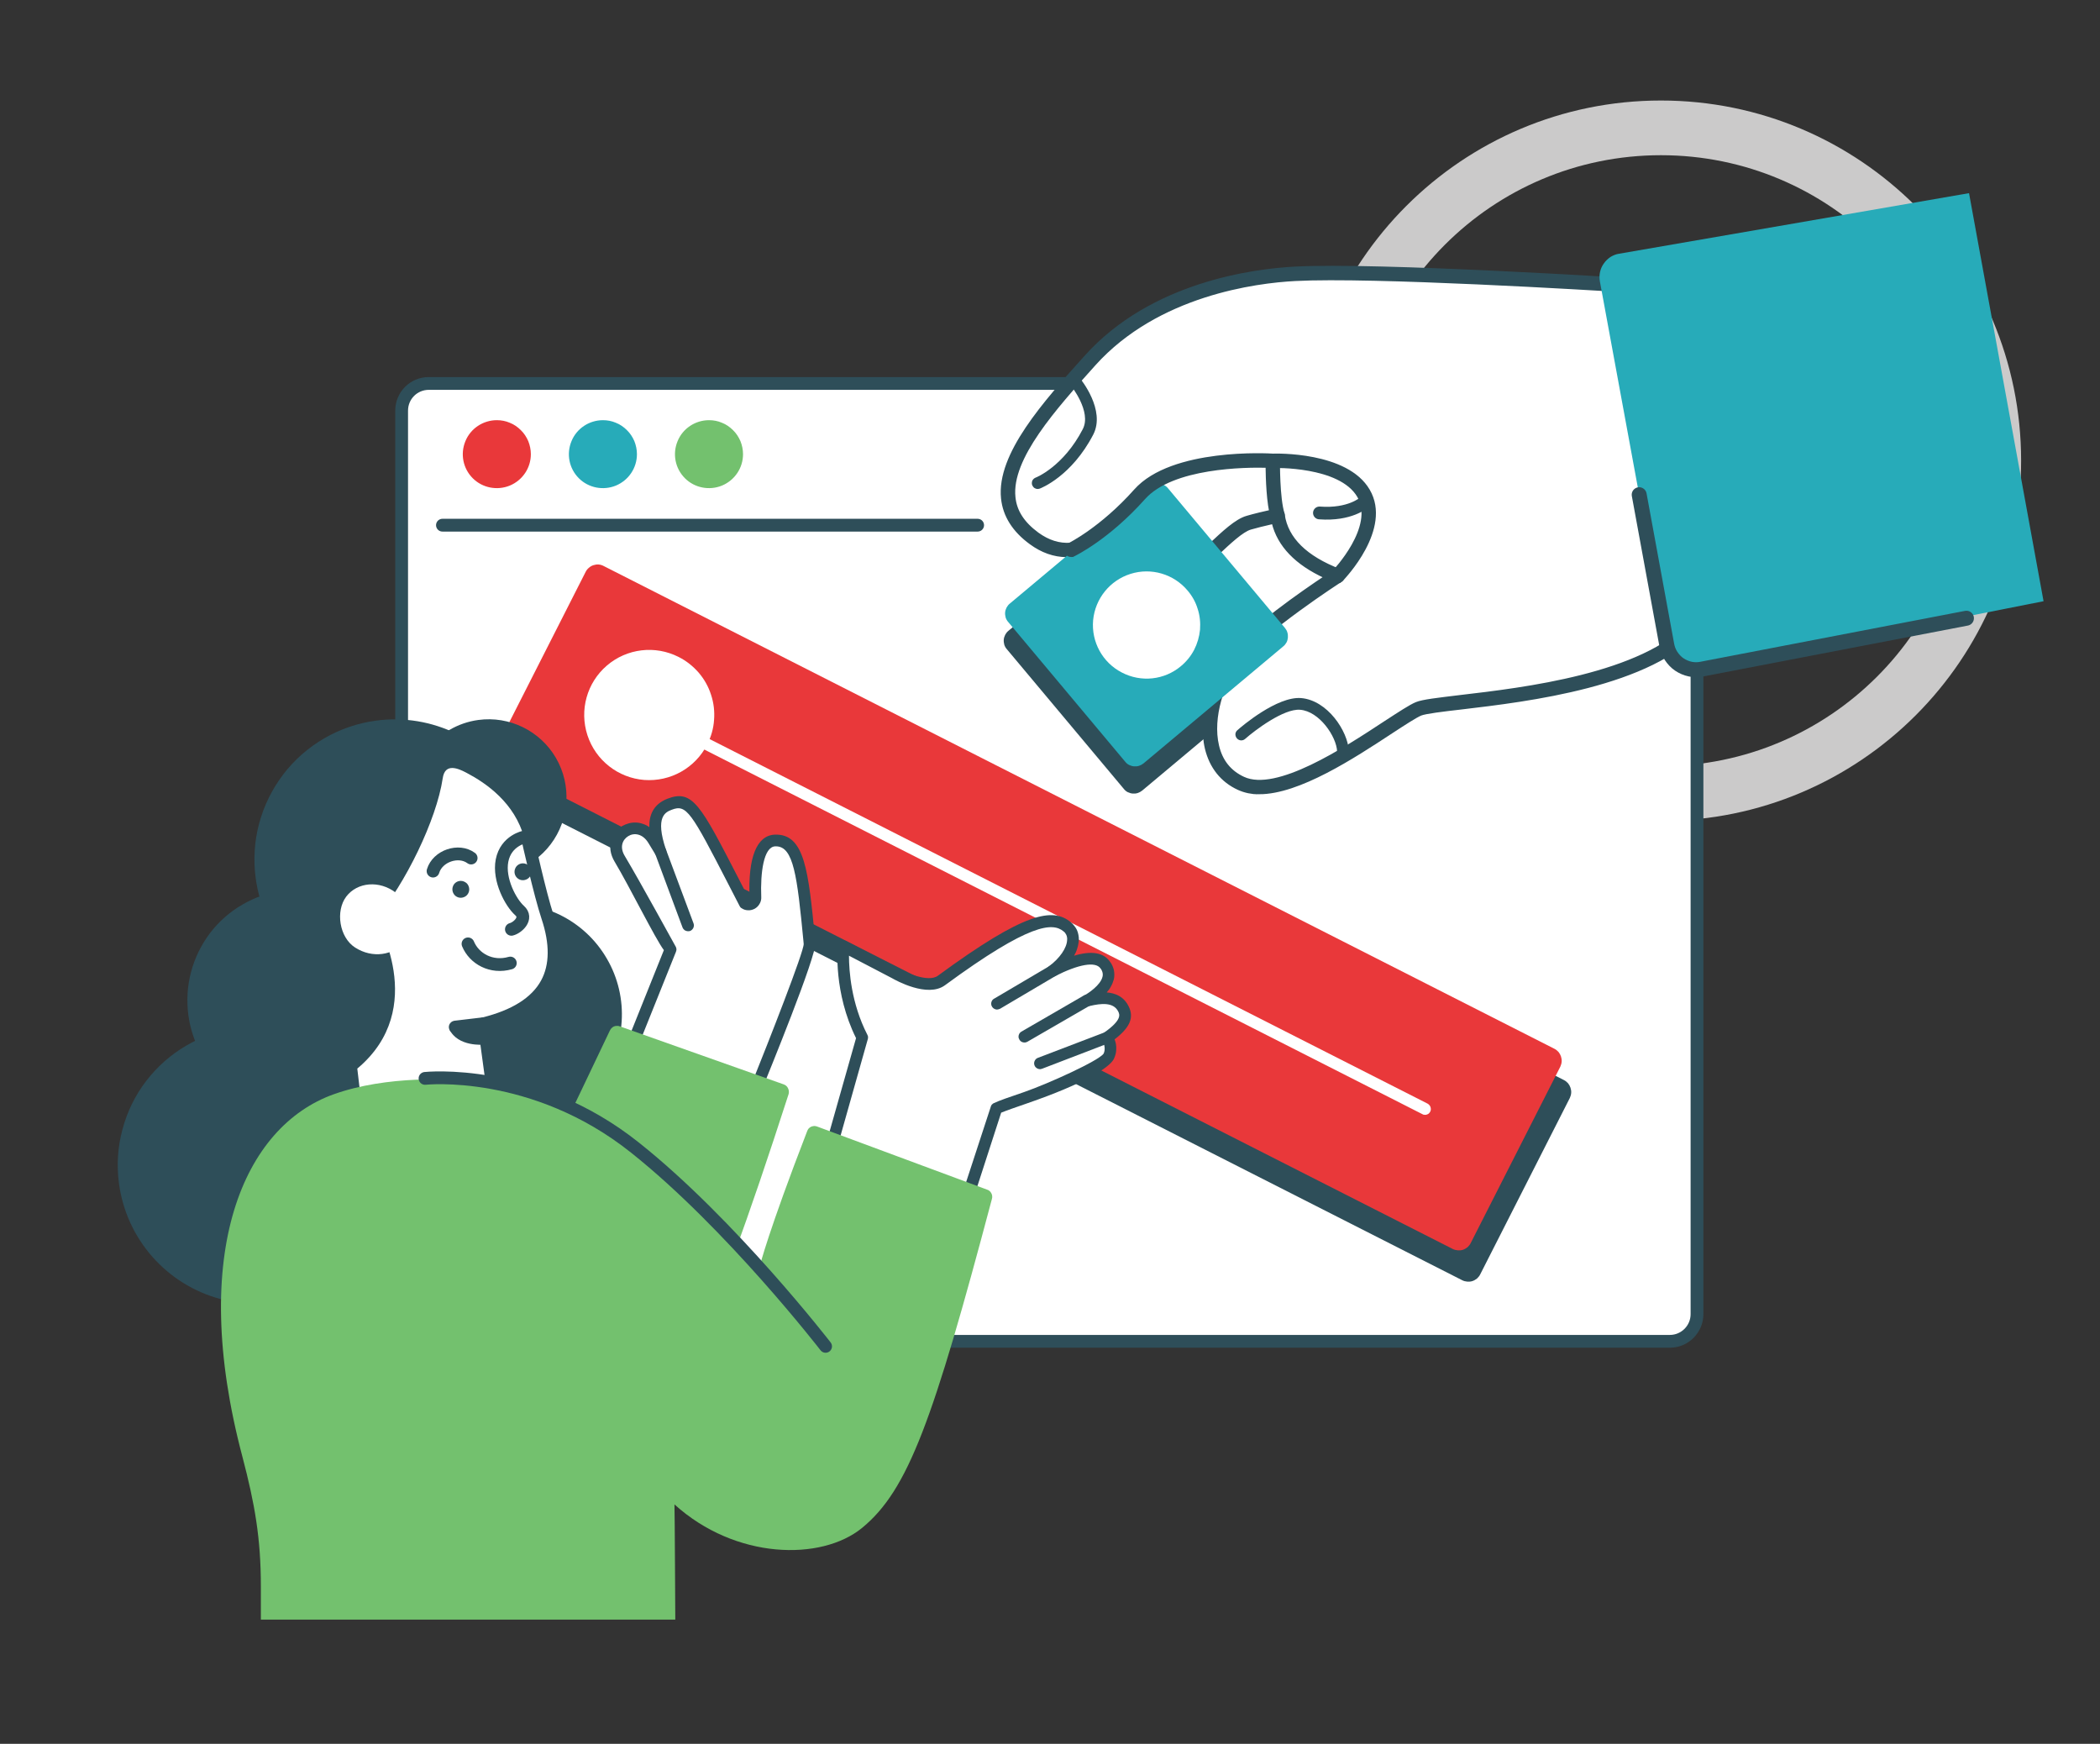 <svg xmlns="http://www.w3.org/2000/svg" viewBox="0 0 1544 1282" width="1544" height="1282"><rect x="0" y="0" width="1544" height="1282" fill="#333333" stroke="none"/><title>pre-bundled-success-svg</title><style>		.s0 { fill: #cbcaca } 		.s1 { fill: #ffffff } 		.s2 { fill: none;stroke: #2e4e59;stroke-linecap: round;stroke-width: 9.4 } 		.s3 { fill: #e9383a } 		.s4 { fill: #27abb9 } 		.s5 { fill: #73c16e } 		.s6 { fill: #2e4e59 } 		.s7 { fill: none;stroke: #2e4e59;stroke-width: 2 } 		.s8 { fill: none;stroke: #2e4e59;stroke-linecap: round;stroke-linejoin: round;stroke-width: 11 } 	</style><path id="Layer" fill-rule="evenodd" class="s0" d="m1486 338.7c0 146.3-118.6 264.8-264.8 264.8-146.3 0-264.8-118.5-264.8-264.8 0-146.3 118.5-264.8 264.8-264.8 146.2 0 264.8 118.5 264.8 264.8zm-40.2 0c0-124.1-100.6-224.6-224.6-224.6-124.1 0-224.6 100.6-224.6 224.6 0 124.1 100.6 224.6 224.6 224.6 124 0 224.6-100.5 224.6-224.6z"></path><path id="Layer" class="s1" d="m295.3 301.9c0-11.1 8.9-20 20-20h912.5c11 0 19.9 8.9 19.9 20v664.2c0 11-8.9 20-20 20h-912.4c-11.1 0-20-9-20-20z"></path><path id="Layer" class="s2" d="m295.3 301.9c0-11.1 8.9-20 20-20h912.5c11 0 19.9 8.9 19.9 20v664.2c0 11-8.9 20-20 20h-912.4c-11.1 0-20-9-20-20z"></path><path id="Layer" class="s2" d="m718.8 386.1h-393.5"></path><path id="Layer" class="s3" d="m390.3 333.9c0 10.1-6.1 19.2-15.5 23.1-9.3 3.8-20.1 1.7-27.2-5.4-7.2-7.2-9.3-17.9-5.4-27.3 3.8-9.3 13-15.4 23.1-15.4 3.3 0 6.5 0.6 9.5 1.9 3.1 1.2 5.8 3.1 8.1 5.4 2.4 2.3 4.2 5.1 5.5 8.1 1.2 3 1.9 6.3 1.9 9.6z"></path><path id="Layer" class="s4" d="m468.3 333.9c0 10.1-6.1 19.2-15.5 23.1-9.3 3.8-20.1 1.7-27.2-5.4-7.2-7.2-9.3-17.9-5.4-27.3 3.8-9.3 13-15.4 23.1-15.4 3.3 0 6.5 0.6 9.5 1.9 3.1 1.2 5.8 3.1 8.1 5.4 2.4 2.3 4.2 5.1 5.5 8.1 1.2 3 1.9 6.3 1.9 9.6z"></path><path id="Layer" class="s5" d="m546.3 333.9c0 10.1-6.1 19.2-15.5 23.1-9.3 3.8-20.1 1.7-27.2-5.4-7.2-7.2-9.3-17.9-5.4-27.3 3.8-9.3 13-15.4 23.1-15.4 3.3 0 6.5 0.6 9.5 1.9 3.1 1.2 5.8 3.1 8.1 5.4 2.4 2.3 4.2 5.1 5.5 8.1 1.2 3 1.9 6.3 1.9 9.6z"></path><path id="Layer" class="s6" d="m826.3 580l-86-102.7c-0.9-1-1.5-2.1-1.9-3.3-0.3-1.2-0.5-2.5-0.4-3.7 0.1-1.3 0.5-2.5 1.1-3.7 0.6-1.1 1.4-2.1 2.4-2.9l102.7-86c0.9-0.8 2-1.4 3.3-1.8 1.2-0.4 2.4-0.5 3.7-0.4 1.3 0.1 2.5 0.5 3.6 1.1 1.1 0.5 2.1 1.3 2.9 2.3l86 102.7c0.8 1 1.5 2.1 1.8 3.3 0.4 1.2 0.5 2.5 0.4 3.8-0.1 1.2-0.4 2.5-1 3.6-0.6 1.1-1.4 2.1-2.4 2.9l-102.7 86c-1 0.8-2.1 1.4-3.3 1.8-1.2 0.4-2.5 0.5-3.7 0.4-1.3-0.1-2.5-0.5-3.6-1-1.2-0.6-2.1-1.4-2.9-2.4z"></path><path id="Layer" class="s6" d="m1075.1 941.2l-699-355c-1.1-0.6-2.1-1.4-3-2.4-0.8-0.9-1.5-2.1-1.9-3.3-0.4-1.2-0.5-2.5-0.4-3.8 0.1-1.3 0.4-2.5 1-3.7l65.8-129.6c0.6-1.2 1.4-2.2 2.4-3 1-0.9 2.1-1.5 3.3-1.9 1.3-0.4 2.6-0.6 3.8-0.5 1.3 0.1 2.6 0.5 3.7 1.1l699 354.9c1.2 0.6 2.2 1.4 3.1 2.4 0.8 1 1.4 2.1 1.8 3.3 0.4 1.3 0.6 2.5 0.5 3.8-0.1 1.3-0.5 2.6-1 3.7l-65.9 129.7c-0.5 1.1-1.4 2.1-2.3 3-1 0.8-2.2 1.5-3.4 1.9-1.2 0.4-2.5 0.5-3.8 0.4-1.3-0.1-2.5-0.4-3.7-1"></path><path id="Layer" class="s3" d="m1068.1 918.2l-699-355c-1.1-0.6-2.1-1.4-3-2.4-0.8-0.9-1.5-2.1-1.9-3.3-0.4-1.2-0.5-2.5-0.4-3.8 0.1-1.3 0.4-2.5 1-3.7l65.8-129.6c0.6-1.2 1.4-2.2 2.4-3 1-0.9 2.1-1.5 3.3-1.9 1.3-0.4 2.6-0.6 3.8-0.5 1.3 0.1 2.6 0.5 3.7 1.1l699 354.9c1.2 0.6 2.2 1.4 3.1 2.4 0.8 1 1.4 2.1 1.8 3.3 0.4 1.3 0.6 2.5 0.5 3.8-0.1 1.3-0.5 2.6-1 3.7l-65.9 129.7c-0.5 1.1-1.4 2.1-2.3 3-1 0.8-2.2 1.5-3.4 1.9-1.2 0.4-2.5 0.5-3.8 0.4-1.3-0.1-2.5-0.4-3.7-1"></path><path id="Layer" class="s1" d="m520 547.3c-8.8 17.3-27 27.5-46.3 26.1-19.3-1.5-35.8-14.5-41.8-32.9-6-18.4-0.4-38.6 14.3-51.2 14.7-12.6 35.5-15.1 52.8-6.3 5.6 2.8 10.6 6.8 14.7 11.5 4.1 4.8 7.2 10.3 9.1 16.3 2 6 2.7 12.3 2.2 18.5-0.4 6.3-2.2 12.4-5 18z"></path><path id="Layer" class="s1" d="m1047.7 819.6q-0.2 0-0.5-0.1-0.2 0-0.5 0-0.2-0.1-0.5-0.2-0.2-0.1-0.4-0.2l-570.4-289.6c-1-0.5-1.8-1.4-2.1-2.5-0.4-1.1-0.3-2.3 0.2-3.3 0.5-1 1.4-1.8 2.5-2.1 1.1-0.4 2.3-0.3 3.3 0.2l570.4 289.6c0.8 0.5 1.5 1.2 1.9 2.1 0.4 0.9 0.5 1.9 0.3 2.8-0.2 0.9-0.8 1.8-1.5 2.4-0.8 0.6-1.8 0.9-2.7 0.9"></path><path id="Layer" class="s1" d="m1247.8 458.6c-46.8 54.5-187.7 55.6-204.8 62.5-17.1 7-95.3 71.2-130.6 54.8-35.3-16.4-23.5-68.7-5-92.1 18.5-23.4 76.1-60.5 76.1-60.5-30.6-11.8-41.8-28.4-44.2-44.2-8.3 1.8-15.8 3.5-21.3 5.2-22.8 6.7-66.3 80.7-111.6 47.6-11.4-8.3-17.2-17.6-18.8-27.6-8.9 0.6-18-1.7-27.2-8.4-45.3-33.2-2.4-82.5 41.1-131 43.6-48.4 109.8-61.4 150.6-63.6 61.9-3.3 247.7 8.6 247.7 8.6z"></path><path id="Layer" fill-rule="evenodd" class="s6" d="m925.8 582.9q-1.9 0-3.9-0.1-1.9-0.2-3.9-0.6-1.9-0.4-3.8-1-1.8-0.6-3.6-1.4c-12.3-5.6-20.4-15.9-23.7-29.5-5.6-23.7 4.6-53.3 17.1-69.2 15.1-19.1 54.5-46.3 70.4-56.9-21.4-9.8-34.3-23.2-38.4-40-7 1.6-12.6 3-16.7 4.2-6 1.8-15 10.2-24.5 19.1-23.9 22.3-56.6 53-91 27.9-10.4-7.7-17-16.6-19.7-26.8-9.2-0.1-18-3.2-26.3-9.3-12.5-9.1-19.5-20.2-20.8-32.9-3.4-32.4 31-70.6 61.3-104.3 48.5-54 123.6-63.5 153.6-65.1 61.4-3.3 246.3 8.5 248.2 8.6q0.7 0 1.4 0.3 0.6 0.3 1.2 0.8 0.5 0.4 0.9 1.1 0.4 0.6 0.5 1.3l47.9 248.7q0.1 0.5 0.1 1-0.1 0.5-0.2 0.9-0.1 0.5-0.3 0.9-0.3 0.5-0.6 0.8c-36.6 42.7-127.7 53.4-176.7 59.2-14 1.6-26.1 3.1-29.7 4.5-3.8 1.6-12.1 7-21.6 13.2-28 18.4-68.1 44.6-97.2 44.6m13.5-208.1q0.8 0 1.5 0.3 0.8 0.2 1.3 0.7 0.6 0.6 1 1.2 0.4 0.7 0.5 1.5c2.6 17.5 16.5 31.2 41.5 40.8 0.7 0.2 1.3 0.7 1.8 1.4 0.5 0.6 0.8 1.3 0.9 2.1 0.1 0.8-0.1 1.6-0.4 2.3-0.4 0.7-0.9 1.4-1.6 1.8-0.5 0.3-57.2 37-75 59.6-11.3 14.2-20.5 40.7-15.5 61.8 2.6 11.2 9 19.1 18.9 23.7 24.4 11.4 74.3-21.3 104.1-40.9 10.7-7 18.5-12.1 23.1-14 4.6-1.9 15.5-3.1 31.9-5.1 47.2-5.5 134.5-15.8 169.8-54.6l-46.8-243.4c-25.3-1.6-187.6-11.4-244-8.4-28.9 1.5-101.2 10.7-147.6 62.2-29.1 32.4-62.1 69.1-59.1 97.7 1 10.4 6.7 19.1 17.3 26.9 7.9 5.7 15.8 8.2 24.4 7.6q0.8-0.1 1.5 0.2 0.8 0.2 1.4 0.7 0.7 0.5 1.1 1.2 0.4 0.7 0.5 1.5c1.6 9.5 7.2 17.6 17.1 24.9 28.6 20.9 57.1-5.8 80-27.3 10.7-10 19.9-18.7 27.9-21 5.1-1.5 12.4-3.3 21.6-5.2q0.1-0.1 0.3-0.1 0.1 0 0.2 0 0.1 0 0.2 0 0.1 0 0.2 0z"></path><path id="Layer" class="s7" d="m925.8 582.9q-1.9 0-3.9-0.1-1.9-0.2-3.9-0.6-1.9-0.4-3.8-1-1.8-0.6-3.6-1.4c-12.3-5.6-20.4-15.9-23.7-29.5-5.6-23.7 4.6-53.3 17.1-69.2 15.1-19.1 54.5-46.3 70.4-56.9-21.4-9.8-34.3-23.2-38.4-40-7 1.6-12.6 3-16.7 4.2-6 1.8-15 10.2-24.5 19.1-23.9 22.3-56.6 53-91 27.9-10.4-7.7-17-16.6-19.7-26.8-9.2-0.1-18-3.2-26.3-9.3-12.5-9.1-19.5-20.2-20.8-32.9-3.4-32.4 31-70.6 61.3-104.3 48.5-54 123.6-63.5 153.6-65.1 61.4-3.3 246.3 8.5 248.2 8.6q0.7 0 1.4 0.3 0.6 0.3 1.2 0.8 0.5 0.4 0.9 1.1 0.4 0.6 0.5 1.3l47.9 248.7q0.1 0.5 0.1 1-0.1 0.5-0.2 0.9-0.1 0.5-0.3 0.9-0.3 0.5-0.6 0.8c-36.6 42.7-127.7 53.4-176.7 59.2-14 1.6-26.1 3.1-29.7 4.5-3.8 1.6-12.1 7-21.6 13.2-28 18.4-68 44.6-97.2 44.6zm13.3-208.1q-0.1 0-0.2 0.1-0.1 0-0.2 0-0.2 0-0.3 0.1c-9.2 1.9-16.5 3.7-21.6 5.2-8 2.3-17.2 11-27.9 21-22.9 21.5-51.4 48.2-80 27.3-9.9-7.3-15.5-15.4-17.1-24.9q-0.1-0.8-0.5-1.5-0.4-0.7-1.1-1.2-0.6-0.5-1.4-0.7-0.7-0.3-1.5-0.2c-8.6 0.6-16.5-1.9-24.4-7.6-10.6-7.8-16.3-16.5-17.3-26.9-3-28.6 30-65.3 59.1-97.7 46.4-51.5 118.7-60.7 147.6-62.2 56.4-3 218.7 6.8 244 8.4l46.8 243.4c-35.3 38.8-122.6 49.1-169.8 54.6-16.4 2-27.3 3.2-31.9 5.1-4.6 1.9-12.3 7-23.1 14-29.8 19.6-79.7 52.3-104.1 40.9-9.9-4.6-16.3-12.5-18.9-23.7-5-21.1 4.2-47.6 15.5-61.8 17.8-22.6 74.5-59.3 75.1-59.6 0.6-0.4 1.2-1.1 1.5-1.8 0.4-0.7 0.5-1.5 0.4-2.3-0.1-0.8-0.4-1.5-0.9-2.1-0.4-0.7-1.1-1.2-1.8-1.4-25-9.6-38.9-23.3-41.5-40.8q-0.1-0.8-0.5-1.5-0.4-0.6-0.9-1.2-0.6-0.5-1.4-0.7-0.7-0.3-1.5-0.3-0.1 0-0.2 0z"></path><path id="Layer" class="s6" d="m983.5 427.6c-0.8 0-1.6-0.3-2.3-0.8-0.7-0.4-1.3-1.1-1.6-1.9-0.4-0.7-0.4-1.6-0.3-2.4 0.2-0.9 0.6-1.6 1.2-2.2 0.3-0.4 31.5-32.9 18.3-55.5-13.5-23.2-62.3-21.8-62.8-21.7q-0.9 0-1.7-0.3-0.8-0.3-1.4-0.9-0.6-0.6-1-1.3-0.3-0.8-0.4-1.7 0-0.8 0.3-1.6 0.3-0.8 0.9-1.5 0.6-0.6 1.4-0.9 0.7-0.4 1.6-0.4c2.1-0.1 54.5-1.6 70.5 26 16.5 28.2-18.1 64.2-19.6 65.8q-0.3 0.3-0.6 0.5-0.4 0.3-0.8 0.4-0.4 0.2-0.8 0.3-0.4 0.1-0.9 0"></path><path id="Layer" class="s7" d="m983.5 427.6c-0.8 0-1.6-0.3-2.3-0.8-0.7-0.4-1.3-1.1-1.6-1.9-0.4-0.7-0.4-1.6-0.3-2.4 0.2-0.9 0.6-1.6 1.2-2.2 0.3-0.4 31.5-32.9 18.3-55.5-13.5-23.2-62.3-21.8-62.8-21.7q-0.9 0-1.7-0.3-0.8-0.3-1.4-0.9-0.6-0.6-1-1.3-0.3-0.8-0.4-1.7 0-0.8 0.3-1.6 0.3-0.8 0.9-1.5 0.6-0.6 1.4-0.9 0.7-0.4 1.6-0.4c2.1-0.1 54.5-1.6 70.5 26 16.5 28.2-18.1 64.2-19.6 65.8q-0.3 0.3-0.6 0.5-0.4 0.3-0.8 0.4-0.4 0.2-0.8 0.3-0.4 0.1-0.9 0.1z"></path><path id="Layer" class="s4" d="m827.3 560l-86-102.7c-0.9-1-1.5-2.1-1.9-3.3-0.3-1.2-0.5-2.5-0.4-3.7 0.1-1.3 0.5-2.5 1.1-3.7 0.6-1.1 1.4-2.1 2.4-2.9l102.7-86c0.9-0.8 2-1.4 3.3-1.8 1.2-0.4 2.4-0.5 3.7-0.4 1.3 0.1 2.5 0.5 3.6 1.1 1.1 0.5 2.1 1.3 2.9 2.3l86 102.7c0.8 1 1.5 2.1 1.8 3.3 0.4 1.2 0.5 2.5 0.4 3.8-0.1 1.2-0.4 2.5-1 3.6-0.6 1.1-1.4 2.1-2.4 2.9l-102.7 86c-1 0.8-2.1 1.4-3.3 1.8-1.2 0.4-2.5 0.5-3.7 0.4-1.3-0.1-2.5-0.5-3.6-1-1.2-0.6-2.1-1.4-2.9-2.4z"></path><path id="Layer" class="s1" d="m868.3 489.7c-12.2 10.3-29.4 12.1-43.5 4.7-14.2-7.3-22.5-22.5-21.1-38.4 1.5-15.9 12.3-29.3 27.5-34.1 15.2-4.8 31.8 0.1 42 12.3 3.4 4 5.9 8.5 7.4 13.5 1.6 4.9 2.1 10.1 1.7 15.3-0.5 5.1-2 10.2-4.3 14.7-2.4 4.6-5.7 8.7-9.7 12z"></path><path id="Layer" class="s6" d="m763 359.5c-1 0-2-0.4-2.8-1-0.7-0.7-1.3-1.6-1.5-2.6-0.1-1 0-2 0.5-2.9 0.5-0.8 1.3-1.5 2.3-1.9 0.2 0 20.4-8.1 34.6-35.6 6.7-12.9-8.7-32-8.8-32.1-0.7-0.9-1.1-2.1-1-3.2 0.1-1.1 0.7-2.2 1.6-2.9 0.8-0.7 2-1 3.1-0.9 1.1 0.1 2.2 0.6 2.9 1.5 0.8 1 19.2 23.6 9.9 41.6-15.9 30.6-38.3 39.3-39.3 39.7q-0.2 0-0.4 0.1-0.1 0-0.3 0.1-0.2 0-0.4 0-0.2 0-0.4 0.1z"></path><path id="Layer" class="s6" d="m987.4 556.5q-0.8 0-1.6-0.3-0.8-0.3-1.4-0.9-0.6-0.6-0.9-1.3-0.4-0.8-0.4-1.6c-0.5-11-13.1-29.5-27.2-30.6-12-1-33.3 15.1-40.4 21.4-0.9 0.8-2 1.2-3.2 1.1-1.1-0.1-2.1-0.6-2.9-1.5-0.7-0.8-1.1-1.9-1.1-3.1 0.1-1.1 0.6-2.2 1.5-2.9 2.9-2.6 29.1-25 46.8-23.6 19.4 1.6 34.4 24.3 35.1 38.8q0 0.9-0.3 1.7-0.3 0.8-0.8 1.4-0.6 0.6-1.4 1-0.8 0.3-1.6 0.4h-0.2"></path><path id="Layer" class="s6" d="m787.6 408.5c-1 0-1.9-0.3-2.7-0.9-0.8-0.6-1.3-1.4-1.5-2.4-0.2-0.9-0.1-1.9 0.3-2.8 0.4-0.9 1.1-1.6 2-2 0.2-0.1 23.9-11.7 49-39.9 27.1-30.4 98.4-26.2 101.4-26q0.9 0 1.6 0.4 0.7 0.4 1.3 1 0.6 0.6 0.9 1.3 0.2 0.8 0.2 1.6c0 0.3-0.3 27.3 3.4 39 0.3 1.1 0.1 2.3-0.4 3.2-0.5 1-1.4 1.8-2.5 2.1-1.1 0.3-2.2 0.2-3.2-0.3-1-0.5-1.8-1.4-2.2-2.4-3.1-10.2-3.6-29.1-3.7-37.5-15.4-0.4-69.5-0.1-90.4 23.4-26.3 29.5-50.7 41.3-51.7 41.8q-0.2 0.1-0.4 0.2-0.2 0.1-0.5 0.1-0.2 0.1-0.5 0.1-0.2 0.1-0.4 0z"></path><path id="Layer" class="s7" d="m787.6 408.5c-1 0-1.9-0.3-2.7-0.9-0.8-0.6-1.3-1.4-1.5-2.4-0.2-0.9-0.1-1.9 0.3-2.8 0.4-0.9 1.1-1.6 2-2 0.2-0.1 23.9-11.7 49-39.9 27.1-30.4 98.4-26.2 101.4-26q0.9 0 1.6 0.4 0.7 0.4 1.3 1 0.6 0.6 0.9 1.3 0.2 0.8 0.2 1.6c0 0.3-0.3 27.3 3.4 39 0.3 1.1 0.1 2.3-0.4 3.2-0.5 1-1.4 1.8-2.5 2.1-1.1 0.3-2.2 0.2-3.2-0.3-1-0.5-1.8-1.4-2.2-2.4-3.1-10.2-3.6-29.1-3.7-37.5-15.4-0.4-69.5-0.1-90.4 23.4-26.3 29.5-50.7 41.3-51.7 41.8q-0.2 0.1-0.4 0.2-0.2 0.1-0.5 0.1-0.2 0.1-0.5 0.1-0.2 0.1-0.4 0z"></path><g id="Layer"><path id="Layer" class="s4" d="m1502.5 442l-255.6 50.5c-2.3 0.4-4.6 0.4-6.9 0-2.2-0.5-4.4-1.4-6.3-2.7-1.9-1.3-3.6-3-4.8-4.9-1.3-1.9-2.2-4.1-2.6-6.4l-50-271.6c-0.4-2.3-0.4-4.6 0.1-6.9 0.5-2.3 1.4-4.4 2.8-6.3 1.3-1.9 3-3.5 4.9-4.8 2-1.2 4.2-2.1 6.5-2.4l257.1-44.5z"></path><path id="Layer" class="s8" d="m1445.8 454.5l-194.5 37.4c-2.8 0.6-5.8 0.6-8.6 0-2.9-0.6-5.6-1.8-8-3.4-2.4-1.6-4.4-3.8-6-6.2-1.6-2.4-2.7-5.2-3.2-8l-20.3-110.6"></path></g><path id="Layer" class="s2" d="m1002.8 369.5c0 0-10.3 9.3-32.7 7.6"></path><path id="Layer" class="s6" d="m190.5 605.5c3.5-13.1 9.5-25.3 17.7-36.1 8.2-10.8 18.5-19.8 30.2-26.6 11.7-6.8 24.6-11.2 38-13 41.3-5.6 81.9 14.3 102.9 50.3 21 36.1 18.1 81.2-7.2 114.3-25.3 33.2-68 47.8-108.3 37.2-40.3-10.7-70.2-44.6-75.8-85.9-1.8-13.4-1-27.1 2.5-40.2z"></path><path id="Layer" class="s6" d="m140.5 714.5c2.7-10.3 7.5-20 13.9-28.5 6.5-8.5 14.6-15.7 23.9-21 9.2-5.4 19.4-8.9 30-10.3 32.7-4.4 64.8 11.3 81.3 39.8 16.6 28.4 14.3 64.1-5.6 90.3-20 26.2-53.8 37.8-85.7 29.3-31.8-8.4-55.4-35.2-59.8-67.8-1.4-10.7-0.8-21.4 2-31.8z"></path><path id="Layer" class="s6" d="m297.1 724.9c2.7-10.4 7.4-20.1 13.9-28.6 6.5-8.5 14.6-15.6 23.9-21 9.2-5.4 19.4-8.9 30-10.3 32.7-4.4 64.8 11.3 81.3 39.8 16.6 28.5 14.3 64.1-5.6 90.3-20 26.2-53.8 37.8-85.7 29.4-31.8-8.5-55.4-35.3-59.8-67.9-1.5-10.6-0.8-21.4 2-31.7z"></path><path id="Layer" class="s6" d="m304 571.4c1.9-7.3 5.2-14.1 9.8-20.1 4.6-5.9 10.2-11 16.7-14.7 6.5-3.8 13.7-6.3 21.2-7.3 22.9-3.1 45.5 8 57.1 28 11.6 20 10 45.1-4 63.5-14 18.4-37.8 26.5-60.2 20.6-22.3-6-38.9-24.8-42-47.7-1-7.5-0.5-15 1.4-22.3z"></path><path id="Layer" class="s6" d="m90 830.5c3.4-13 9.3-25.1 17.4-35.7 8.2-10.7 18.3-19.6 29.9-26.3 11.5-6.7 24.3-11.1 37.6-12.9 40.8-5.5 80.9 14.1 101.6 49.8 20.7 35.6 18 80.2-7 113-25 32.7-67.3 47.2-107.1 36.7-39.9-10.6-69.4-44.1-74.9-84.9-1.8-13.3-1-26.8 2.5-39.7z"></path><path id="Layer" class="s1" d="m325.5 572.2c1.7-12 12.1-6.9 17.6-4 14.3 7.5 35.4 22 42.4 48 1.8 6.9 11.4 40.9 17.1 57.9 13 38.9 0 66.8-46.7 78.5l7.9 53.8-98.9-2.1-2.2-18.7c53.3-44.6 13.4-110.1 13.4-110.1 21.8-25.4 44.9-72.9 49.4-103.3z"></path><path id="Layer" class="s6" d="m362 802.9q-0.8 0-1.6-0.3-0.8-0.3-1.5-0.8-0.6-0.6-1-1.4-0.4-0.7-0.5-1.5l-6.2-45.7q-0.1-0.9 0.1-1.7 0.2-0.8 0.7-1.6 0.5-0.7 1.2-1.2 0.7-0.5 1.5-0.7c21.7-5.4 36.2-14.5 43.1-27.1 6.4-11.7 6.5-27 0.4-45.3-5.7-17.1-14.6-57-14.9-58.7-0.3-1.2-0.1-2.5 0.6-3.6 0.6-1.1 1.7-1.8 2.9-2.1 1.3-0.3 2.5 0 3.6 0.7 1 0.7 1.8 1.7 2 3 0.1 0.4 9.1 41.1 14.6 57.8 7 20.9 6.7 38.6-1 52.7-7.7 14.1-22.9 24.4-45 30.6l5.6 41.6q0.2 0.9-0.1 1.8-0.2 0.9-0.8 1.7-0.5 0.7-1.3 1.2-0.8 0.4-1.8 0.6 0 0-0.1 0-0.1 0-0.2 0-0.1 0-0.1 0-0.1 0-0.2 0"></path><path id="Layer" class="s6" d="m334.7 759.7c-1.2 0-2.3-0.4-3.2-1.2-0.9-0.9-1.4-2-1.5-3.2 0-1.2 0.3-2.3 1.1-3.2 0.8-1 1.9-1.5 3.1-1.7l21.1-2.5c1.3-0.1 2.5 0.2 3.5 1 1 0.8 1.6 1.9 1.7 3.1 0.2 1.2-0.2 2.5-1 3.5-0.7 0.9-1.8 1.6-3.1 1.7l-21.1 2.5q-0.1 0-0.2 0-0.1 0-0.1 0-0.1 0-0.2 0 0 0-0.1 0"></path><path id="Layer" class="s1" d="m297.6 691.9c-8.1 10.7-24 12.8-36.5 4.7-11.6-7.4-14.6-26.8-6.5-37.5 8.2-10.7 24.4-12 36.3-2.9 11.8 9.1 14.9 25.1 6.7 35.7z"></path><path id="Layer" class="s6" d="m345 653.8c0 2.5-1.5 4.8-3.8 5.7-2.3 1-5 0.5-6.8-1.3-1.7-1.8-2.3-4.4-1.3-6.8 0.9-2.3 3.2-3.8 5.7-3.8q1.2 0 2.4 0.5 1.1 0.5 2 1.3 0.9 0.9 1.3 2 0.5 1.2 0.5 2.4z"></path><path id="Layer" class="s6" d="m390.7 640.9c0 2.5-1.5 4.8-3.8 5.7-2.4 1-5 0.5-6.8-1.3-1.8-1.8-2.3-4.5-1.3-6.8 0.9-2.3 3.2-3.8 5.7-3.8q1.2 0 2.4 0.5 1.1 0.5 2 1.3 0.8 0.9 1.3 2 0.5 1.2 0.5 2.4z"></path><path id="Layer" class="s2" d="m375.2 708c-13.9 4-26.6-3.2-31.1-14.1"></path><path id="Layer" class="s2" d="m376 683.2c4.5-1.1 12.4-8.1 6-13.8-6.4-5.7-15.6-22.6-12.9-36.7 2.9-14.9 16.7-17.4 16.7-17.4"></path><path id="Layer" class="s2" d="m318.4 640.4c3.3-11.1 18.8-16.4 28-9.6"></path><path id="Layer" class="s6" d="m355.5 768c0 0-18.9 1.8-25.1-11.3l23.5-2.9z"></path><path id="Layer" class="s1" d="m554.9 802.8l-93-27.3 31.2-77.6c0 0-25.2-46-37.5-66.5-10.4-17.4 13.4-32.4 24.8-13.9 1.7 2.8 5.3 8.7 5.3 8.7-7.3-21.3-4-30.9 6.6-34.9 16.2-6.3 20.3 5.1 55.3 72.8 0.8 0.5 1.7 0.8 2.6 0.8 0.9 0.1 1.9-0.2 2.7-0.6 0.8-0.5 1.4-1.2 1.9-2 0.4-0.8 0.7-1.7 0.6-2.6-0.6-14.9 0.4-41.2 14.4-41.8 18.3-0.7 20.6 25.3 25.5 75.6 0.9 9.2-40.4 109.3-40.4 109.3z"></path><path id="Layer" fill-rule="evenodd" class="s6" d="m554.9 807.2q-0.2-0.1-0.3-0.1-0.2 0-0.3 0-0.2 0-0.3-0.1-0.2 0-0.3 0l-93-27.3q-0.5-0.2-0.9-0.4-0.4-0.2-0.7-0.5-0.4-0.3-0.6-0.7-0.3-0.3-0.5-0.8-0.2-0.4-0.3-0.8-0.1-0.4-0.1-0.9 0-0.5 0.1-0.9 0.1-0.5 0.2-0.9l30.2-75.3c-6.3-8.3-25.3-46.8-36.2-65-6.6-11-2.2-21.5 5.5-26.2q2.3-1.3 4.9-2 2.6-0.7 5.3-0.6 2.6 0.1 5.1 1 2.6 0.8 4.7 2.4c-0.2-8.8 2.9-16.8 13.3-20.9 18.5-7.1 24.3 4.3 52.4 58.8l7.3 14.2 0.7-0.4c-1.2-29.6 5.3-45.6 18.5-46.2 22.2-0.9 24.8 26.9 29.7 77.3l0.2 2.2c0.9 9.5-34.1 95-40.7 111.3q-0.2 0.6-0.6 1.1-0.4 0.5-1 0.9-0.5 0.4-1.1 0.5-0.6 0.2-1.3 0.2m-87.1-34.4l84.6 24.9c12.9-32.1 39-98.5 38.6-103.7l-0.2-2.2c-4.6-48-7.3-69.5-20.2-69.5h-0.5c-8.6 0.3-11 19.5-10.3 37.3 0.1 1.7-0.3 3.4-1.2 4.9-0.8 1.5-2 2.7-3.5 3.6-1.5 0.8-3.2 1.3-4.9 1.2-1.7 0-3.4-0.5-4.8-1.5q-0.3-0.1-0.5-0.3-0.2-0.2-0.4-0.4-0.2-0.2-0.3-0.4-0.2-0.3-0.3-0.5l-8.3-16.1c-27.4-53.2-30.8-58.9-41.6-54.7-4.4 1.7-12.6 4.8-4.2 29.5 0.4 1 0.3 2-0.1 3-0.4 1-1.1 1.8-2.1 2.2-1 0.5-2 0.6-3.1 0.3-1-0.3-1.8-1-2.4-1.9l-5.3-8.7c-4.3-7-10.6-7.6-14.8-5-4.2 2.6-6.5 8-2.6 14.5 12 20.1 36.9 65.8 37.2 66.2q0.3 0.4 0.5 0.9 0.2 0.6 0.3 1.1 0.1 0.6 0 1.2-0.1 0.5-0.3 1.1z"></path><path id="Layer" class="s6" d="m505.8 684.6q-0.6 0-1.2-0.2-0.7-0.2-1.2-0.5-0.5-0.4-0.9-0.9-0.4-0.5-0.7-1.2l-20.1-54.1c-0.4-1.1-0.4-2.3 0.1-3.3 0.5-1.1 1.3-1.9 2.4-2.3 1.1-0.4 2.3-0.3 3.3 0.1 1 0.5 1.8 1.4 2.2 2.5l20.2 54.1q0.3 0.8 0.3 1.7-0.1 0.8-0.4 1.6-0.4 0.8-1 1.4-0.6 0.6-1.4 0.9-0.2 0-0.4 0.1-0.2 0-0.4 0.1-0.2 0-0.3 0-0.2 0-0.4 0"></path><path id="Layer" class="s5" d="m448.5 757.5q0.4-1 1.2-1.7 0.8-0.8 1.7-1.2 1-0.4 2.1-0.4 1.1-0.1 2.1 0.3l120.6 42.7q1.1 0.4 1.9 1.1 0.9 0.8 1.3 1.8 0.5 1 0.6 2.1 0.1 1.1-0.2 2.2c-60.4 187-88.8 244.7-129.9 260.4l-54.4-196.9c0 0 20.1-41.2 53-110.5"></path><path id="Layer" class="s1" d="m826 741.8c2.6 5.3 1.9 11.2-11.8 20.9 2.5 4.3 3.2 9.6 0.9 13.9-4.7 9.1-71.8 29.1-82.6 34.2l-24.2 78.9-99.6-37.3 25.3-89.8c-17.1-33.2-13.7-67-13.7-67l37.6 19.7c0 0 23.3 13.6 34.3 5.5 66.5-48.9 82.8-47.3 92.3-39.6 9.5 7.7 2.8 22.6-10.9 32.7 15.8-8.1 32.6-13.5 39-4.5 9.8 13.9-13.6 26.2-13.6 26.2 3.7-0.7 21-6.3 27 6.2"></path><path id="Layer" fill-rule="evenodd" class="s6" d="m708.3 894q-0.2 0-0.4 0-0.2 0-0.4-0.1-0.2 0-0.4-0.1-0.2 0-0.3-0.1l-99.7-37.3q-0.8-0.2-1.3-0.8-0.6-0.5-1-1.2-0.4-0.7-0.5-1.4-0.1-0.8 0.1-1.6l25-88.2c-16.6-33.5-13.6-66.5-13.4-68q0.1-1 0.7-1.9 0.6-0.9 1.5-1.4 0.9-0.5 2-0.5 1.1 0 2 0.5l37.6 19.7c5.6 3.2 22.7 11 29.8 5.7 64.2-47.1 84.4-50.1 97.6-39.4q1.5 1.2 2.6 2.7 1.2 1.4 2 3.1 0.8 1.8 1.1 3.6 0.4 1.9 0.3 3.7-0.1 1.6-0.4 3.1-0.2 1.5-0.7 2.9-0.4 1.5-1 2.9-0.7 1.4-1.4 2.7c12.8-3.8 21.6-2.4 26.4 4.4q1.1 1.4 1.8 3 0.7 1.5 1.1 3.3 0.3 1.7 0.3 3.4 0 1.8-0.4 3.4-0.4 1.4-0.9 2.6-0.5 1.3-1.2 2.5-0.6 1.2-1.4 2.3-0.8 1.1-1.7 2.1c6.2 0.5 12.6 2.9 16.2 10.4 4 8.2 0.8 15.5-10.4 24.1q0.7 1.8 1 3.6 0.3 1.9 0.2 3.7 0 1.9-0.5 3.7-0.5 1.8-1.3 3.5c-3.5 6.7-23.1 18.5-63 32.3-8.4 2.9-15.9 5.5-19.8 7.1l-23.6 72.9q-0.2 0.6-0.6 1.2-0.4 0.6-0.9 1-0.6 0.5-1.3 0.7-0.6 0.2-1.3 0.2m-94.6-44.2l91.6 34.3 23-70.3q0.1-0.5 0.3-0.9 0.2-0.4 0.5-0.8 0.3-0.3 0.7-0.6 0.3-0.3 0.8-0.5c3.4-1.7 11.8-4.6 22.4-8.2 17.8-6.2 54.8-23 58.3-28.2 1.3-2.6 1-6.4-0.9-9.7q-0.4-0.7-0.5-1.5-0.1-0.8 0-1.6 0.2-0.7 0.6-1.4 0.5-0.7 1.1-1.2c13.4-9.4 11.5-13.4 10.5-15.5-3.5-7.2-12.9-6-20.7-4.2l-1.6 0.4q-0.8 0.1-1.5 0-0.8-0.1-1.5-0.5-0.7-0.4-1.1-1-0.5-0.6-0.8-1.3-0.2-0.7-0.2-1.5 0-0.8 0.3-1.5 0.2-0.7 0.8-1.3 0.5-0.6 1.2-0.9c3.2-1.8 12-7.6 13.5-13.8q0.2-0.8 0.2-1.6 0-0.8-0.2-1.6-0.2-0.8-0.6-1.6-0.3-0.7-0.9-1.4c-3.7-5.2-16-3.1-33.5 5.8-1 0.5-2.1 0.6-3.1 0.3-1.1-0.2-1.9-0.9-2.5-1.8-0.6-0.9-0.8-2-0.6-3.1 0.2-1.1 0.8-2 1.7-2.6 8.1-6 13.4-13.7 13.5-19.7q0.1-0.9-0.1-1.8-0.1-0.8-0.5-1.7-0.4-0.8-0.9-1.5-0.6-0.7-1.3-1.2c-7.8-6.3-24.1-6.5-87 39.7-12.9 9.5-36.4-3.7-39-5.2l-31.6-16.5c0 11.1 1.6 34.9 13.5 58.1q0.2 0.3 0.3 0.7 0.1 0.3 0.2 0.7 0 0.4 0 0.8 0 0.4-0.1 0.8z"></path><path id="Layer" class="s6" d="m753.1 766.4c-0.9 0-1.8-0.3-2.6-0.9-0.7-0.6-1.2-1.4-1.5-2.3-0.2-0.9-0.2-1.8 0.2-2.7 0.3-0.9 1-1.6 1.8-2.1l45.8-26.5c1-0.6 2.2-0.8 3.3-0.5 1.2 0.3 2.2 1 2.7 2 0.6 1 0.8 2.2 0.4 3.4-0.3 1.1-1 2-2.1 2.6l-45.8 26.5q-0.3 0.1-0.5 0.2-0.3 0.1-0.6 0.2-0.2 0.1-0.5 0.1-0.3 0-0.6 0"></path><path id="Layer" class="s6" d="m733.1 742.2c-1 0-1.9-0.4-2.6-0.9-0.8-0.6-1.3-1.4-1.6-2.3-0.2-0.9-0.2-1.9 0.2-2.8 0.3-0.8 1-1.6 1.8-2l41.9-24.7c0.9-0.6 2.1-0.8 3.2-0.5 1.1 0.3 2.1 1 2.6 2 0.6 1 0.8 2.2 0.5 3.3-0.3 1.1-1 2-2 2.6l-41.8 24.7q-0.3 0.1-0.6 0.2-0.2 0.1-0.5 0.2-0.3 0.1-0.6 0.1-0.2 0.1-0.5 0.1z"></path><path id="Layer" class="s6" d="m764.7 786c-1 0-2-0.3-2.8-1-0.8-0.6-1.3-1.5-1.5-2.5-0.2-1 0-2 0.5-2.9 0.5-0.9 1.3-1.6 2.2-1.9l49.5-18.9c1.1-0.5 2.3-0.5 3.4-0.1 1.1 0.5 1.9 1.3 2.3 2.4 0.5 1.1 0.4 2.4-0.1 3.4-0.5 1.1-1.4 1.9-2.5 2.2l-49.5 19q-0.2 0.1-0.4 0.1-0.2 0.1-0.4 0.1-0.2 0-0.3 0.1-0.2 0-0.4 0"></path><path id="Layer" class="s5" d="m593.5 831.5q0.4-1.1 1.1-1.9 0.8-0.8 1.8-1.3 1.1-0.4 2.2-0.5 1.1 0 2.2 0.4l125 46.4q1 0.3 1.8 1 0.8 0.7 1.3 1.7 0.5 0.9 0.6 2 0.1 1.1-0.2 2.1c-43.2 162.9-61.5 214-95.5 241.9-30 24.5-93.1 23.3-137.9-17.3 0.2 4.3 0.6 84.7 0.6 84.7h-304.7v-24.4c0-35.5-4.5-60.8-13.5-95.1-40.2-151.4 1.3-243.2 67-266.7 38.9-13.9 87.4-11.8 106.2-8.7 85.3 14.2 115.9 29.4 207.3 134.4 0 0 6-24.5 34.7-98.7"></path><path id="Layer" class="s2" d="m312.5 792.8c0 0 79.8-8.6 154.5 51 70.5 56.1 140 146 140 146"></path></svg>